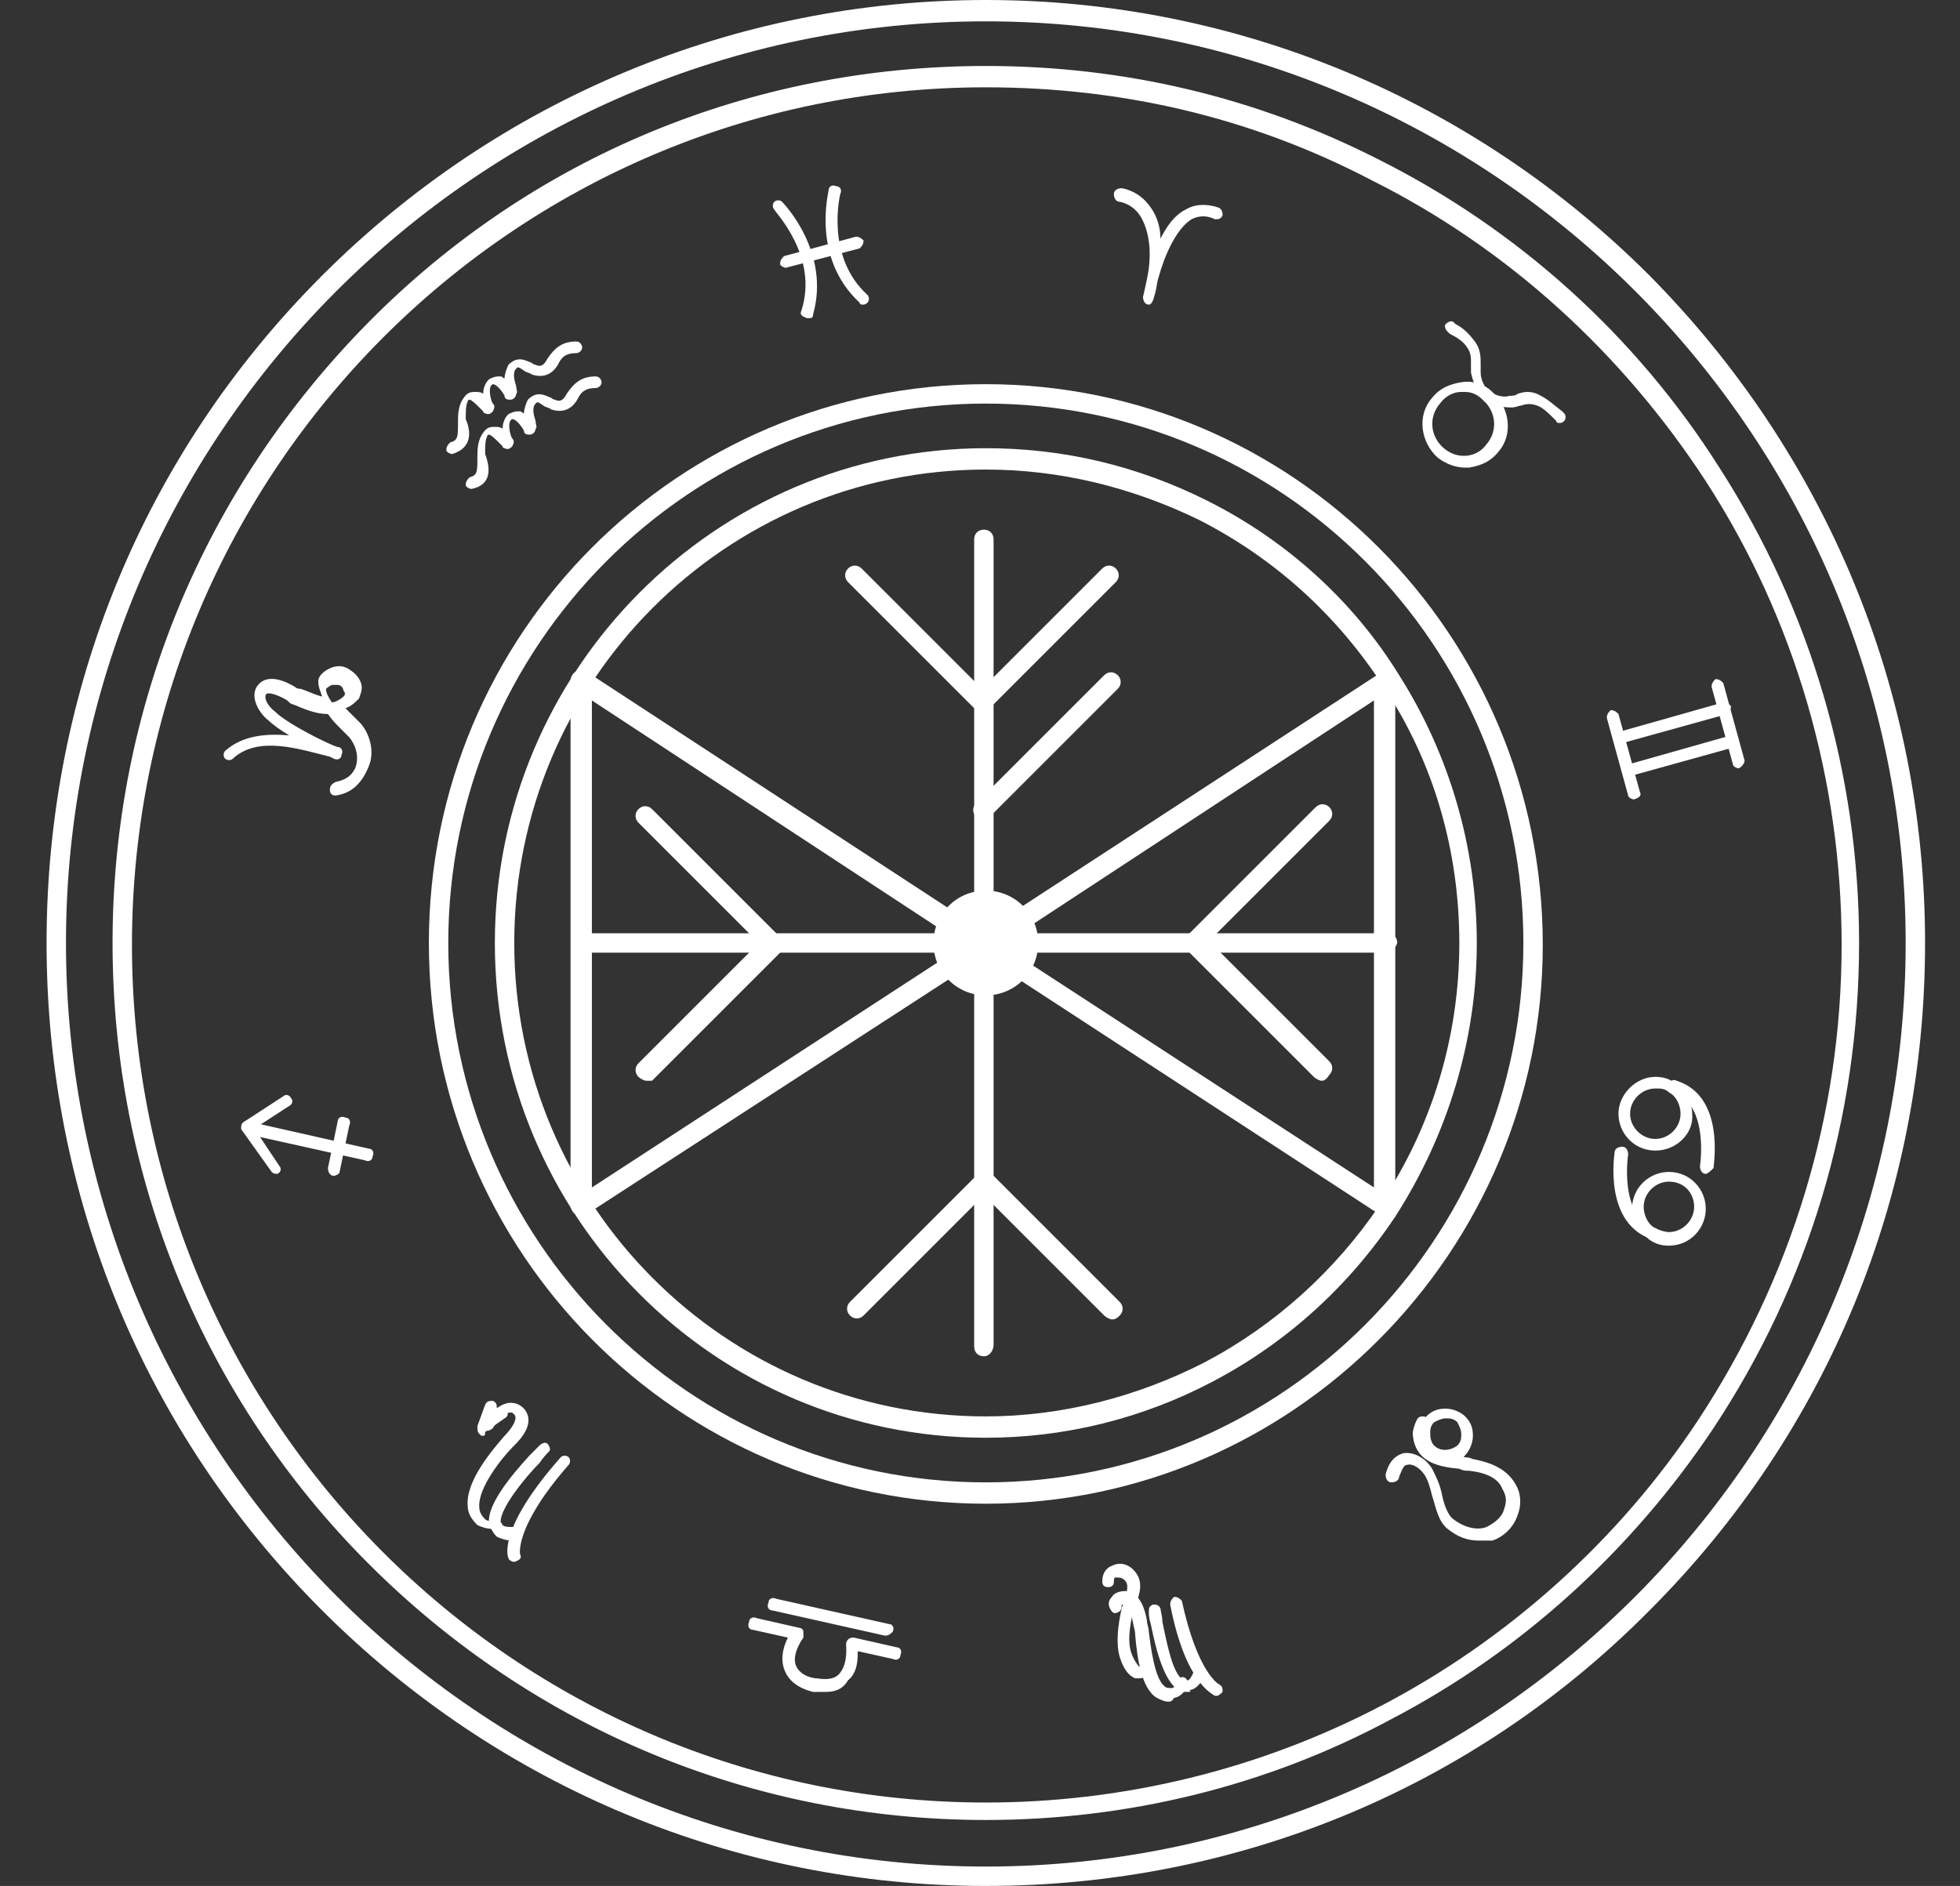 <?xml version="1.0" encoding="UTF-8"?> <!-- Generator: Adobe Illustrator 24.1.2, SVG Export Plug-In . SVG Version: 6.00 Build 0) --> <svg xmlns="http://www.w3.org/2000/svg" xmlns:xlink="http://www.w3.org/1999/xlink" id="Слой_1" x="0px" y="0px" viewBox="0 0 101 97.2" style="enable-background:new 0 0 101 97.2;" xml:space="preserve"><rect x="0" y="0" width="101" height="97.2" fill="#333333" stroke="none"/> <style type="text/css"> .st0{fill:#FFFFFF;} </style> <g> <g> <path class="st0" d="M50.8,97.2c-12.9,0-25.1-5.1-34.2-14.2C7.4,73.8,2.4,61.6,2.4,48.6c0-13,5-25.2,14.2-34.4 C25.7,5.1,37.9,0,50.8,0S75.9,5.1,85,14.2c9.1,9.2,14.2,21.4,14.2,34.4S94.2,73.8,85,83C75.9,92.2,63.7,97.2,50.8,97.2z M50.8,1.1 C24.7,1.1,3.4,22.4,3.4,48.6c0,26.2,21.3,47.6,47.4,47.6c26.1,0,47.4-21.3,47.4-47.6C98.2,22.4,76.9,1.1,50.8,1.1z"></path> <path class="st0" d="M71.4,62.7c-0.1,0-0.2,0-0.3-0.1L50.7,49.3L30.2,62.6c-0.2,0.1-0.4,0.1-0.5,0c-0.2-0.1-0.3-0.3-0.3-0.5v-27 c0-0.2,0.1-0.4,0.3-0.5c0.2-0.1,0.4-0.1,0.5,0L50.7,48l20.4-13.3c0.2-0.1,0.4-0.1,0.5,0c0.2,0.1,0.3,0.3,0.3,0.5v27 c0,0.2-0.1,0.4-0.3,0.5C71.6,62.7,71.5,62.7,71.4,62.7z M51.6,48.7l19.2,12.5V36.1L51.6,48.7z M30.5,36.1v25.1l19.2-12.5 L30.5,36.1z"></path> <path class="st0" d="M50.7,69.9c-0.3,0-0.5-0.2-0.5-0.5V27.8c0-0.3,0.2-0.5,0.5-0.5c0.3,0,0.5,0.2,0.5,0.5v41.5 C51.2,69.6,51,69.9,50.7,69.9z"></path> <path class="st0" d="M50.7,36.8c-0.1,0-0.3-0.1-0.4-0.2L43.7,30c-0.2-0.2-0.2-0.5,0-0.7c0.2-0.2,0.5-0.2,0.7,0l6.2,6.2l6.2-6.2 c0.2-0.2,0.5-0.2,0.7,0c0.2,0.2,0.2,0.5,0,0.7l-6.6,6.6C51,36.8,50.8,36.8,50.7,36.8z"></path> <path class="st0" d="M57.3,68c-0.1,0-0.3-0.1-0.4-0.2l-6.2-6.2l-6.2,6.2c-0.2,0.2-0.5,0.2-0.7,0c-0.2-0.2-0.2-0.5,0-0.7l6.6-6.6 c0.2-0.2,0.5-0.2,0.7,0l6.6,6.6c0.2,0.2,0.2,0.5,0,0.7C57.5,68,57.4,68,57.3,68z"></path> <path class="st0" d="M68.1,55.7c-0.1,0-0.3-0.1-0.4-0.2l-6.6-6.6C61,48.8,61,48.7,61,48.6c0-0.1,0.1-0.3,0.2-0.4l6.6-6.6 c0.2-0.2,0.5-0.2,0.7,0c0.2,0.2,0.2,0.5,0,0.7l-6.2,6.2l6.2,6.2c0.2,0.2,0.2,0.5,0,0.7C68.3,55.7,68.2,55.7,68.1,55.7z"></path> <path class="st0" d="M50.7,42.3c-0.1,0-0.3-0.1-0.4-0.2c-0.2-0.2-0.2-0.5,0-0.7l6.6-6.6c0.2-0.2,0.5-0.2,0.7,0 c0.2,0.2,0.2,0.5,0,0.7l-6.6,6.6C51,42.3,50.8,42.3,50.7,42.3z"></path> <path class="st0" d="M71.4,49.1H30c-0.3,0-0.5-0.2-0.5-0.5c0-0.3,0.2-0.5,0.5-0.5h41.5c0.3,0,0.5,0.2,0.5,0.5 C71.9,48.9,71.7,49.1,71.4,49.1z"></path> <path class="st0" d="M50.8,93.8c-12,0-23.3-4.7-31.8-13.2c-8.5-8.5-13.2-19.9-13.2-32c0-12.1,4.7-23.4,13.2-32 C27.4,8.1,38.7,3.4,50.8,3.4C57.9,3.4,64.7,5,71,8.2c7.2,3.6,13.3,9.1,17.6,15.9c4.7,7.3,7.2,15.8,7.2,24.5c0,9-2.6,17.6-7.5,25 c-4.2,6.3-9.9,11.5-16.6,15C65.2,92.1,58,93.8,50.8,93.8z M50.8,4.5c-24.3,0-44,19.8-44,44.2c0,24.4,19.7,44.2,44,44.2 c7.1,0,14.1-1.7,20.4-5c6.5-3.4,12.2-8.5,16.3-14.7c4.8-7.3,7.4-15.7,7.4-24.5c0-8.5-2.4-16.8-7-23.9c-4.3-6.6-10.2-12-17.2-15.5 C64.4,6,57.7,4.5,50.8,4.5z"></path> <path class="st0" d="M14.3,60.5c-0.1,0-0.2,0-0.3-0.1l-1.5-2.1c-0.1-0.1-0.1-0.2,0-0.4c0.1-0.1,0.2-0.2,0.3-0.1l6.2,1.4 c0.2,0,0.3,0.2,0.2,0.4c0,0.2-0.2,0.3-0.4,0.2l-5.4-1.2l1,1.5c0.1,0.1,0.1,0.3-0.1,0.4C14.4,60.5,14.3,60.5,14.3,60.5z"></path> <path class="st0" d="M12.8,58.3c-0.1,0-0.2-0.1-0.3-0.1c-0.1-0.1-0.1-0.3,0.1-0.4l2-1.3c0.1-0.1,0.3-0.1,0.4,0.1 c0.1,0.1,0.1,0.3-0.1,0.4l-2,1.3C12.9,58.3,12.8,58.3,12.8,58.3z"></path> <path class="st0" d="M17.2,60.6C17.2,60.6,17.1,60.6,17.2,60.6c-0.2,0-0.3-0.2-0.3-0.4l0.5-2.4c0-0.2,0.2-0.3,0.4-0.2 c0.2,0,0.3,0.2,0.2,0.4l-0.5,2.4C17.5,60.5,17.3,60.6,17.2,60.6z"></path> <path class="st0" d="M41.6,16.4C41.6,16.4,41.6,16.4,41.6,16.4c-0.3-0.1-0.4-0.2-0.3-0.4c0.9-2.8-1.4-5.1-1.4-5.2 c-0.1-0.1-0.1-0.3,0-0.4c0.1-0.1,0.3-0.1,0.4,0c0.1,0.1,2.5,2.6,1.6,5.8C41.9,16.4,41.8,16.4,41.6,16.4z"></path> <path class="st0" d="M44.5,15.7c-0.1,0-0.2,0-0.2-0.1c-2.5-2.3-1.6-5.7-1.6-5.8c0-0.2,0.2-0.3,0.4-0.2c0.2,0,0.3,0.2,0.2,0.4 c0,0-0.8,3.2,1.4,5.2c0.1,0.1,0.1,0.3,0,0.4C44.7,15.6,44.6,15.7,44.5,15.7z"></path> <path class="st0" d="M40.5,13.8c-0.1,0-0.3-0.1-0.3-0.2c0-0.2,0.1-0.3,0.2-0.4l3.7-1c0.2,0,0.3,0.1,0.4,0.2c0,0.2-0.1,0.3-0.2,0.4 L40.5,13.8C40.5,13.8,40.5,13.8,40.5,13.8z"></path> <path class="st0" d="M59.2,15.7C59.1,15.7,59.1,15.7,59.2,15.7c-0.2,0-0.3-0.2-0.3-0.4c0,0,0.1-0.4,0.2-0.9 c0.3-1.4,0.1-2.5-0.3-3.2c-0.4-0.7-1.1-0.8-1.1-0.8c-0.2,0-0.3-0.2-0.3-0.4c0-0.2,0.2-0.3,0.4-0.3c0,0,0.9,0.1,1.5,1 c0.3,0.4,0.5,1,0.5,1.6c0.3-0.6,0.7-1.2,1.3-1.5c0.5-0.3,1.1-0.3,1.7-0.1c0.2,0.1,0.2,0.3,0.2,0.4c-0.1,0.2-0.2,0.2-0.4,0.2 c-0.4-0.2-0.8-0.2-1.2,0c-0.8,0.5-1.4,1.9-1.7,3c-0.1,0.3-0.1,0.6-0.2,0.9C59.4,15.6,59.3,15.7,59.2,15.7z"></path> <path class="st0" d="M75.5,24.1c-0.5,0-1-0.2-1.4-0.5c-0.9-0.8-1.1-2.2-0.3-3.1c0.4-0.5,0.9-0.7,1.5-0.8c0.6-0.1,1.2,0.1,1.6,0.5 c0.9,0.8,1.1,2.2,0.3,3.1c-0.4,0.5-0.9,0.7-1.5,0.8C75.6,24.1,75.6,24.1,75.5,24.1z M75.5,20.2c-0.1,0-0.1,0-0.2,0 c-0.4,0-0.8,0.2-1.1,0.6c-0.6,0.7-0.5,1.7,0.2,2.3c0.7,0.6,1.7,0.5,2.2-0.2c0.6-0.7,0.5-1.7-0.2-2.3 C76.2,20.4,75.9,20.2,75.5,20.2z"></path> <path class="st0" d="M76.6,20.6c-0.1,0-0.2,0-0.2-0.1c-0.3-0.4-0.5-0.8-0.6-1.3c0-0.2,0-0.4,0-0.5c0-0.3,0-0.5-0.2-0.8 c-0.2-0.3-0.5-0.5-0.9-0.7l-0.1-0.1c-0.1-0.1-0.2-0.3-0.1-0.4c0.1-0.1,0.3-0.2,0.4-0.1l0.1,0.1c0.4,0.2,0.7,0.5,1,0.9 c0.3,0.4,0.3,0.8,0.3,1.2c0,0.1,0,0.3,0,0.4c0,0.4,0.2,0.7,0.4,1c0.1,0.1,0.1,0.3,0,0.4C76.8,20.6,76.7,20.6,76.6,20.6z"></path> <path class="st0" d="M80.4,21.8c-0.1,0-0.2,0-0.2-0.1l-0.1-0.1c-0.3-0.3-0.6-0.6-0.9-0.7c-0.3-0.1-0.5-0.1-0.8,0 c-0.1,0-0.3,0.1-0.5,0.1c-0.5,0-1-0.1-1.4-0.3c-0.1-0.1-0.2-0.3-0.1-0.4c0.1-0.2,0.3-0.2,0.4-0.1c0.3,0.2,0.7,0.3,1,0.2 c0.1,0,0.3,0,0.4-0.1c0.3-0.1,0.7-0.2,1.2,0.1c0.4,0.2,0.7,0.5,1.1,0.8l0.1,0.1c0.1,0.1,0.1,0.3,0,0.4 C80.6,21.7,80.5,21.8,80.4,21.8z"></path> <path class="st0" d="M84.2,41.2c-0.1,0-0.3-0.1-0.3-0.2l-1.1-4c0-0.2,0.1-0.3,0.2-0.4c0.2,0,0.3,0.1,0.4,0.2l1.1,4 C84.6,41,84.5,41.1,84.2,41.2C84.3,41.2,84.3,41.2,84.2,41.2z"></path> <path class="st0" d="M89.6,39.6c-0.1,0-0.3-0.1-0.3-0.2l-1.1-4c0-0.2,0.1-0.3,0.2-0.4c0.2,0,0.3,0.1,0.4,0.2l1.1,4 C89.9,39.3,89.8,39.5,89.6,39.6C89.6,39.6,89.6,39.6,89.6,39.6z"></path> <path class="st0" d="M83.6,38.3c-0.1,0-0.3-0.1-0.3-0.2c0-0.2,0.1-0.3,0.2-0.4l5.3-1.5c0.2,0,0.3,0.1,0.4,0.2 c0,0.2-0.1,0.3-0.2,0.4L83.6,38.3C83.6,38.3,83.6,38.3,83.6,38.3z"></path> <path class="st0" d="M84,40c-0.1,0-0.3-0.1-0.3-0.2c0-0.2,0.1-0.3,0.2-0.4l5.3-1.5c0.2,0,0.3,0.1,0.4,0.2c0,0.2-0.1,0.3-0.2,0.4 L84,40C84.1,40,84,40,84,40z"></path> <path class="st0" d="M85.3,59.3c-1.1,0-1.9-0.9-1.9-1.9s0.9-1.9,1.9-1.9c0.4,0,0.7,0.1,1,0.3c0.5,0.4,0.9,1,0.9,1.6 C87.3,58.4,86.4,59.3,85.3,59.3z M85.3,56.1c-0.7,0-1.3,0.6-1.3,1.3c0,0.7,0.6,1.3,1.3,1.3c0.7,0,1.3-0.6,1.3-1.3 c0-0.4-0.2-0.9-0.6-1.1C85.8,56.1,85.6,56.1,85.3,56.1z"></path> <path class="st0" d="M87.9,60.5C87.9,60.5,87.8,60.5,87.9,60.5c-0.2,0-0.3-0.2-0.3-0.4c0,0,0.5-3.2-1.4-3.8 c-0.2-0.1-0.3-0.2-0.2-0.4c0.1-0.2,0.2-0.3,0.4-0.2c2.5,0.8,1.9,4.3,1.9,4.5C88.2,60.3,88,60.5,87.9,60.5z"></path> <path class="st0" d="M86,64.2c-0.4,0-0.7-0.1-1-0.3c-0.5-0.4-0.9-1-0.9-1.6c0-1.1,0.9-1.9,1.9-1.9c1.1,0,1.9,0.9,1.9,1.9 S87.1,64.2,86,64.2z M86,60.9c-0.7,0-1.3,0.6-1.3,1.3c0,0.4,0.2,0.9,0.6,1.1c0.2,0.1,0.5,0.2,0.7,0.2c0.7,0,1.3-0.6,1.3-1.3 C87.3,61.5,86.8,60.9,86,60.9z"></path> <path class="st0" d="M85.2,63.9C85.1,63.9,85.1,63.9,85.2,63.9c-2.6-0.8-2-4.4-2-4.5c0-0.2,0.2-0.3,0.4-0.3c0.2,0,0.3,0.2,0.3,0.4 c0,0-0.5,3.2,1.4,3.8c0.2,0.1,0.3,0.2,0.2,0.4C85.4,63.8,85.3,63.9,85.2,63.9z"></path> <path class="st0" d="M74.5,75.4c-0.4,0-0.7-0.1-1-0.4c-0.3-0.3-0.4-0.6-0.4-1c0-0.4,0.2-0.8,0.4-1c0.3-0.3,0.6-0.4,1-0.4 c0.4,0,0.8,0.2,1,0.4c0.3,0.3,0.4,0.6,0.4,1c0,0.4-0.2,0.8-0.4,1C75.3,75.3,74.9,75.4,74.5,75.4z M73.9,74.5 c0.3,0.3,0.8,0.3,1.2,0c0.2-0.2,0.2-0.4,0.2-0.6c0-0.2-0.1-0.4-0.2-0.6c-0.2-0.2-0.4-0.2-0.6-0.2c-0.2,0-0.4,0.1-0.6,0.2 c-0.2,0.2-0.2,0.4-0.2,0.6C73.7,74.2,73.8,74.4,73.9,74.5z"></path> <path class="st0" d="M76.2,79.4c-0.6,0-1.1-0.2-1.6-0.6c-0.5-0.4-0.6-1.1-0.8-1.7c-0.1-0.4-0.2-0.8-0.4-1.1 c-0.2-0.3-0.6-0.6-0.9-0.5c-0.2,0-0.3,0.4-0.4,0.6c0,0.2-0.2,0.3-0.4,0.3c-0.2,0-0.3-0.2-0.3-0.4c0.2-0.8,0.6-1,0.9-1.1 c0.6-0.1,1.2,0.3,1.5,0.8c0.2,0.4,0.4,0.8,0.5,1.3c0.1,0.5,0.3,1.1,0.6,1.3c0.5,0.4,1.2,0.6,1.7,0.4c0.4-0.2,0.8-0.5,0.9-0.9 c0.1-0.3,0.2-0.6-0.1-1.1c-0.2-0.5-0.8-0.8-1.7-0.9c-0.2,0-0.3,0-0.5-0.1c-1-0.1-2.3-0.3-2.4-1.8c0-0.2,0.1-0.5,0.2-0.7l0,0 c0.1-0.2,0.2-0.2,0.4-0.2c0.2,0.1,0.3,0.2,0.2,0.4c0,0,0,0,0,0.1c-0.1,0.3-0.1,0.4-0.1,0.4c0,0.9,0.7,1,1.8,1.2 c0.2,0,0.4,0,0.6,0.1c1.1,0.2,1.8,0.6,2.2,1.3c0.3,0.5,0.3,1.1,0.1,1.6c-0.2,0.6-0.7,1.1-1.3,1.3C76.8,79.4,76.5,79.4,76.2,79.4z"></path> <path class="st0" d="M62.7,87.4c0,0-0.1,0-0.1,0c-0.1-0.1-1.5-0.6-2.3-4.7c0-0.2,0.1-0.3,0.2-0.4c0.2,0,0.3,0.1,0.4,0.2 c0.8,3.7,1.9,4.3,1.9,4.3c0.2,0.1,0.2,0.2,0.2,0.4C62.9,87.3,62.8,87.4,62.7,87.4z"></path> <path class="st0" d="M61.2,87.2c-0.2,0-0.3,0-0.5-0.1c-0.7-0.5-1.1-1.9-1.4-3.4c-0.1-0.3-0.1-0.5-0.1-0.6c0-0.2,0-0.3,0.2-0.4 c0.2,0,0.3,0,0.4,0.2c0,0.1,0.1,0.4,0.1,0.7c0.2,0.9,0.5,2.7,1.1,3c0.1,0,0.1,0.1,0.2,0c0.1,0,0.2-0.2,0.3-0.4 c0.1-0.2,0.3-0.2,0.4-0.1c0.1,0.1,0.2,0.3,0.1,0.4c-0.2,0.4-0.5,0.6-0.7,0.6C61.4,87.2,61.3,87.2,61.2,87.2z"></path> <path class="st0" d="M60.2,87.7c-0.2,0-0.4-0.1-0.6-0.2c-0.8-0.5-1-2.1-1.1-3.2c0-0.3-0.1-0.5-0.1-0.6l0,0c-0.1-0.5-0.2-0.9-0.5-1 c0,0-0.1,0-0.1,0c0,0.2,0,0.3-0.2,0.4c-0.2,0.1-0.3,0-0.4-0.2c-0.1-0.2-0.1-0.4,0.1-0.6c0.1-0.2,0.4-0.3,0.7-0.3 c0.8,0.1,1,1,1.1,1.5l0,0c0,0.2,0.1,0.4,0.1,0.6c0.1,0.8,0.3,2.4,0.8,2.8c0.1,0.1,0.2,0.1,0.4,0.1c0.1,0,0.2-0.2,0.3-0.4 c0.1-0.2,0.3-0.2,0.4-0.1c0.1,0.1,0.2,0.3,0.1,0.4c-0.2,0.4-0.5,0.6-0.7,0.6C60.4,87.7,60.3,87.7,60.2,87.7z"></path> <path class="st0" d="M58.7,86.5c-0.1,0-0.2,0-0.2,0c-0.5-0.2-0.7-0.8-0.8-1.1c-0.2-0.7-0.1-1.6,0.1-2.5c0-0.1,0.1-0.2,0.1-0.3 c0.2-0.6,0.3-1,0-1.2c-0.1-0.1-0.3-0.1-0.4-0.1c-0.1,0-0.1,0.1-0.1,0.2c0,0.2-0.1,0.3-0.3,0.3c-0.2,0-0.3-0.1-0.3-0.3 c0-0.4,0.2-0.7,0.5-0.8c0.4-0.2,0.8-0.1,1.1,0.2c0.6,0.6,0.3,1.3,0.1,1.9c0,0.1-0.1,0.2-0.1,0.2c-0.2,0.9-0.3,1.6-0.1,2.2 c0.1,0.3,0.3,0.6,0.4,0.7c0,0,0.1,0,0.2-0.1c0.1-0.1,0.3-0.1,0.4,0.1c0.1,0.1,0.1,0.3-0.1,0.4C59.1,86.4,58.9,86.5,58.7,86.5z"></path> <path class="st0" d="M42.5,87.2c-0.2,0-0.3,0-0.5,0c-0.2,0-0.3-0.2-0.3-0.4c0-0.2,0.2-0.3,0.4-0.3c0.6,0.1,1,0,1.2-0.3 c0.4-0.5,0.3-1.4,0.3-1.4c0-0.1,0-0.2,0.1-0.3c0.1-0.1,0.2-0.1,0.3-0.1l2.2,0.5c0.2,0,0.3,0.2,0.2,0.4c0,0.2-0.2,0.3-0.4,0.2 l-1.8-0.4c0,0.4,0,1.1-0.5,1.5C43.4,87.1,43,87.2,42.5,87.2z"></path> <path class="st0" d="M41.9,87.2C41.9,87.2,41.9,87.2,41.9,87.2c-0.8-0.2-1.3-0.6-1.5-1.2c-0.2-0.6,0-1.2,0.2-1.6L38.8,84 c-0.2,0-0.3-0.2-0.2-0.4c0-0.2,0.2-0.3,0.4-0.2l2.2,0.5c0.1,0,0.2,0.1,0.2,0.2c0,0.1,0,0.2,0,0.3c0,0-0.6,0.8-0.4,1.4 c0.1,0.3,0.4,0.6,1,0.7c0.2,0,0.3,0.2,0.2,0.4C42.2,87.1,42.1,87.2,41.9,87.2z"></path> <path class="st0" d="M45.6,84.3C45.6,84.3,45.6,84.3,45.6,84.3L39.8,83c-0.2,0-0.3-0.2-0.2-0.4c0-0.2,0.2-0.3,0.4-0.2l5.8,1.3 c0.2,0,0.3,0.2,0.2,0.4C45.9,84.2,45.8,84.3,45.6,84.3z"></path> <path class="st0" d="M26.5,80.5c-0.1,0-0.3-0.1-0.3-0.2c-0.1-0.2-0.4-1.7,2.7-5.2c0.1-0.1,0.3-0.1,0.4,0c0.1,0.1,0.1,0.3,0,0.4 c-2.8,3.2-2.5,4.6-2.5,4.6C26.9,80.3,26.8,80.4,26.5,80.5C26.6,80.5,26.6,80.5,26.5,80.5z"></path> <path class="st0" d="M26.4,79.4c-0.3,0-0.6-0.1-0.8-0.2c-0.2-0.2-0.3-0.4-0.4-0.7c-0.1-0.9,1-2.3,2.1-3.5c0.2-0.2,0.4-0.4,0.5-0.5 c0.1-0.1,0.3-0.2,0.4-0.1c0.1,0.1,0.2,0.3,0.1,0.4c-0.1,0.1-0.3,0.3-0.5,0.6c-0.7,0.7-2,2.3-2,3c0,0.1,0,0.2,0.1,0.2 c0.1,0.1,0.3,0.1,0.6,0.1c0.2,0,0.3,0.1,0.3,0.3c0,0.2-0.1,0.3-0.3,0.3C26.6,79.4,26.5,79.4,26.4,79.4z"></path> <path class="st0" d="M25.4,78.8c-0.3,0-0.6-0.1-0.8-0.2c-0.3-0.3-0.5-0.6-0.5-1c-0.1-1.3,1.3-2.9,1.9-3.6L26,74 c0.4-0.4,0.7-0.9,0.5-1.1c-0.1-0.1-0.1-0.1-0.2-0.1c-0.3,0-0.6,0.3-0.9,0.8c-0.1,0.1-0.3,0.2-0.4,0.1c-0.1-0.1-0.2-0.3-0.1-0.4 c0.4-0.6,1-1,1.4-1c0.3,0,0.5,0.1,0.7,0.3c0.6,0.7-0.1,1.5-0.5,1.9l-0.1,0.1c-0.5,0.5-1.8,2.1-1.7,3.1c0,0.2,0.1,0.4,0.3,0.6 c0.1,0.1,0.3,0.1,0.6,0.1c0.2,0,0.3,0.1,0.3,0.3c0,0.2-0.1,0.3-0.3,0.3C25.5,78.8,25.4,78.8,25.4,78.8z"></path> <path class="st0" d="M24.9,74c-0.1,0-0.1,0-0.2-0.1c-0.1-0.1-0.1-0.2-0.1-0.4l0.4-1.1c0.1-0.2,0.2-0.2,0.4-0.2 c0.2,0.1,0.2,0.2,0.2,0.4l0,0.1l0.1-0.1c0.1-0.1,0.3-0.1,0.4,0.1c0.1,0.1,0.1,0.3-0.1,0.4l-1,0.7C25,73.9,25,74,24.9,74z"></path> <path class="st0" d="M17.3,41c-0.2,0-0.3-0.1-0.3-0.3c0-0.2,0.1-0.3,0.3-0.4c0.5-0.1,0.8-0.3,1-0.7c0.2-0.5,0.1-1.1-0.3-1.6 c-0.1-0.1-0.2-0.2-0.4-0.4c-0.3-0.3-0.5-0.5-0.7-0.8c0,0,0,0,0,0c-0.7,0-1.3-0.3-1.8-0.5c-0.1,0-0.2-0.1-0.3-0.2 c-0.3-0.2-1-0.5-1.1-0.3c-0.1,0.2,0.1,0.6,0.5,0.9c0.6,0.6,2.8,1.7,3.2,1.8c0.2,0,0.3,0.2,0.2,0.4c0,0.2-0.2,0.3-0.4,0.2l-0.2-0.1 c-1.6-0.4-3.7-1.1-5,0.1c-0.1,0.1-0.3,0.1-0.4,0c-0.1-0.1-0.1-0.3,0-0.4c0.9-0.8,2.1-0.9,3.3-0.8c-0.5-0.3-0.9-0.6-1.1-0.8 c-0.4-0.3-1-1.2-0.5-1.8c0.5-0.6,1.4-0.2,1.9,0.1c0.1,0.1,0.2,0.1,0.3,0.1c0.3,0.1,0.7,0.3,1.1,0.4c-0.1-0.3-0.2-0.5-0.2-0.8 c0-0.2,0.2-0.5,0.7-0.7c0.3-0.1,0.6-0.1,0.9,0.1c0.3,0.2,0.5,0.4,0.6,0.7c0.1,0.3,0,0.5-0.1,0.8c-0.2,0.2-0.4,0.4-0.7,0.5 c0.2,0.2,0.3,0.3,0.4,0.4c0.2,0.2,0.3,0.3,0.4,0.4c0.5,0.6,0.7,1.5,0.4,2.2C18.6,40.5,18,40.9,17.3,41C17.3,41,17.3,41,17.3,41z M17.2,35.3c0,0-0.1,0-0.1,0c-0.2,0.1-0.3,0.2-0.3,0.2c0,0.2,0.1,0.4,0.3,0.7c0.2,0,0.5-0.2,0.6-0.3c0.1-0.1,0.1-0.2,0-0.3 c0-0.1-0.1-0.3-0.3-0.3C17.3,35.3,17.3,35.3,17.2,35.3z"></path> <path class="st0" d="M23.3,23.4c-0.1,0-0.3-0.1-0.3-0.2c0-0.2,0.1-0.3,0.2-0.4c0.4-0.1,0.4-0.3,0.4-1c0-0.4,0-0.9,0.3-1.3 c0.2-0.3,0.4-0.3,0.6-0.3c0.1,0,0.3,0,0.4,0.1c0-0.5,0.3-0.8,0.4-0.8c0.2-0.1,0.3-0.1,0.5-0.1c0.1,0,0.1,0.1,0.2,0.1 c0-0.2,0.1-0.5,0.2-0.7c0.5-0.5,0.9-0.2,1.2-0.1c0.1,0.1,0.2,0.1,0.2,0.1c0.2,0.1,0.4,0.1,0.6-0.3c0.4-0.6,0.8-0.9,1.5-0.9 c0.2,0,0.3,0.2,0.3,0.3c0,0.2-0.2,0.3-0.3,0.3c-0.4,0-0.7,0.1-0.9,0.5c-0.3,0.6-0.8,0.8-1.4,0.6c-0.1-0.1-0.3-0.1-0.4-0.2 c-0.3-0.2-0.3-0.2-0.4-0.1c-0.2,0.2-0.1,0.6,0,0.9c0,0.2,0.1,0.3,0,0.4c0,0.1-0.1,0.3-0.3,0.3c-0.1,0-0.3,0-0.3-0.2 c-0.1-0.2-0.4-0.6-0.6-0.6c0,0,0,0,0,0c-0.3,0.1-0.1,0.9,0,1c0.1,0.1,0.1,0.2,0,0.4c-0.1,0.1-0.2,0.2-0.4,0.1c0,0-0.1,0-0.1-0.1 l0,0c-0.1-0.1-0.1-0.1-0.2-0.2c-0.1-0.1-0.4-0.4-0.5-0.4h0c0,0-0.1,0-0.1,0.1c-0.1,0.2-0.1,0.5-0.1,0.9 C24.3,22.3,24.3,23.1,23.3,23.4C23.4,23.4,23.3,23.4,23.3,23.4z"></path> <path class="st0" d="M24.3,25.2c-0.1,0-0.3-0.1-0.3-0.2c0-0.2,0.1-0.3,0.2-0.4c0.4-0.1,0.4-0.3,0.4-1c0-0.4,0-0.9,0.3-1.3 c0.2-0.3,0.4-0.3,0.6-0.3c0.1,0,0.3,0,0.4,0.1c0-0.5,0.3-0.8,0.4-0.8c0.2-0.1,0.3-0.1,0.5-0.1c0.1,0,0.1,0.1,0.2,0.1 c0-0.2,0.1-0.5,0.2-0.7c0.5-0.5,0.9-0.2,1.2-0.1c0.1,0.1,0.2,0.1,0.2,0.1c0.2,0.1,0.4,0.1,0.6-0.3c0.4-0.6,0.8-0.9,1.5-0.9 c0.2,0,0.3,0.2,0.3,0.3c0,0.2-0.2,0.3-0.3,0.3c-0.4,0-0.7,0.1-0.9,0.5c-0.3,0.6-0.8,0.8-1.4,0.6c-0.1-0.1-0.3-0.1-0.4-0.2 c-0.3-0.2-0.3-0.2-0.4-0.1c-0.2,0.2-0.1,0.6,0,0.9c0,0.2,0.1,0.3,0,0.4c0,0.1-0.1,0.3-0.3,0.3c-0.1,0-0.3,0-0.3-0.2 c-0.1-0.2-0.4-0.6-0.6-0.6c0,0,0,0,0,0c-0.3,0.1-0.1,0.9,0,1c0.1,0.1,0.1,0.2,0,0.4c-0.1,0.1-0.2,0.2-0.4,0.1c0,0-0.1,0-0.1-0.1 l0,0c-0.1-0.1-0.1-0.1-0.2-0.2c-0.1-0.1-0.4-0.4-0.5-0.4h0c0,0-0.1,0-0.1,0.1c-0.1,0.2-0.1,0.5-0.1,0.9 C25.3,24.2,25.3,25,24.3,25.2C24.4,25.2,24.3,25.2,24.3,25.2z"></path> <path class="st0" d="M50.8,77.5c-15.8,0-28.7-12.9-28.7-28.9S35,19.8,50.8,19.8c15.8,0,28.7,12.9,28.7,28.9 C79.5,64.5,66.6,77.5,50.8,77.5z M50.8,20.8c-15.3,0-27.7,12.5-27.7,27.8s12.4,27.8,27.7,27.8c15.3,0,27.7-12.5,27.7-27.8 C78.5,33.3,66.1,20.8,50.8,20.8z"></path> <path class="st0" d="M50.8,74.1c-14,0-25.3-11.4-25.3-25.5s11.4-25.5,25.3-25.5c4,0,7.8,0.9,11.4,2.7c4,2,7.5,5.1,9.9,9 c2.6,4.1,4,8.9,4,13.8c0,5-1.5,9.9-4.2,14.1c-2.4,3.6-5.6,6.5-9.4,8.5C58.9,73.1,54.9,74.1,50.8,74.1z M50.8,24.2 c-13.4,0-24.3,10.9-24.3,24.4C26.5,62.1,37.4,73,50.8,73c3.9,0,7.8-1,11.3-2.8c3.6-1.9,6.7-4.7,9-8.1c2.7-4,4.1-8.7,4.1-13.5 c0-4.7-1.3-9.3-3.9-13.2c-2.4-3.7-5.6-6.6-9.5-8.6C58.3,25.1,54.6,24.2,50.8,24.2z"></path> <path class="st0" d="M33.3,55.7c-0.1,0-0.3-0.1-0.4-0.2c-0.2-0.2-0.2-0.5,0-0.7l6.2-6.2l-6.2-6.2c-0.2-0.2-0.2-0.5,0-0.7 c0.2-0.2,0.5-0.2,0.7,0l6.6,6.6c0.1,0.1,0.2,0.2,0.2,0.4c0,0.1-0.1,0.3-0.2,0.4l-6.6,6.6C33.6,55.7,33.4,55.7,33.3,55.7z"></path> <path class="st0" d="M50.8,51.3c1.5,0,2.7-1.2,2.7-2.7s-1.2-2.7-2.7-2.7s-2.7,1.2-2.7,2.7S49.3,51.3,50.8,51.3z"></path> </g> </g> </svg> 